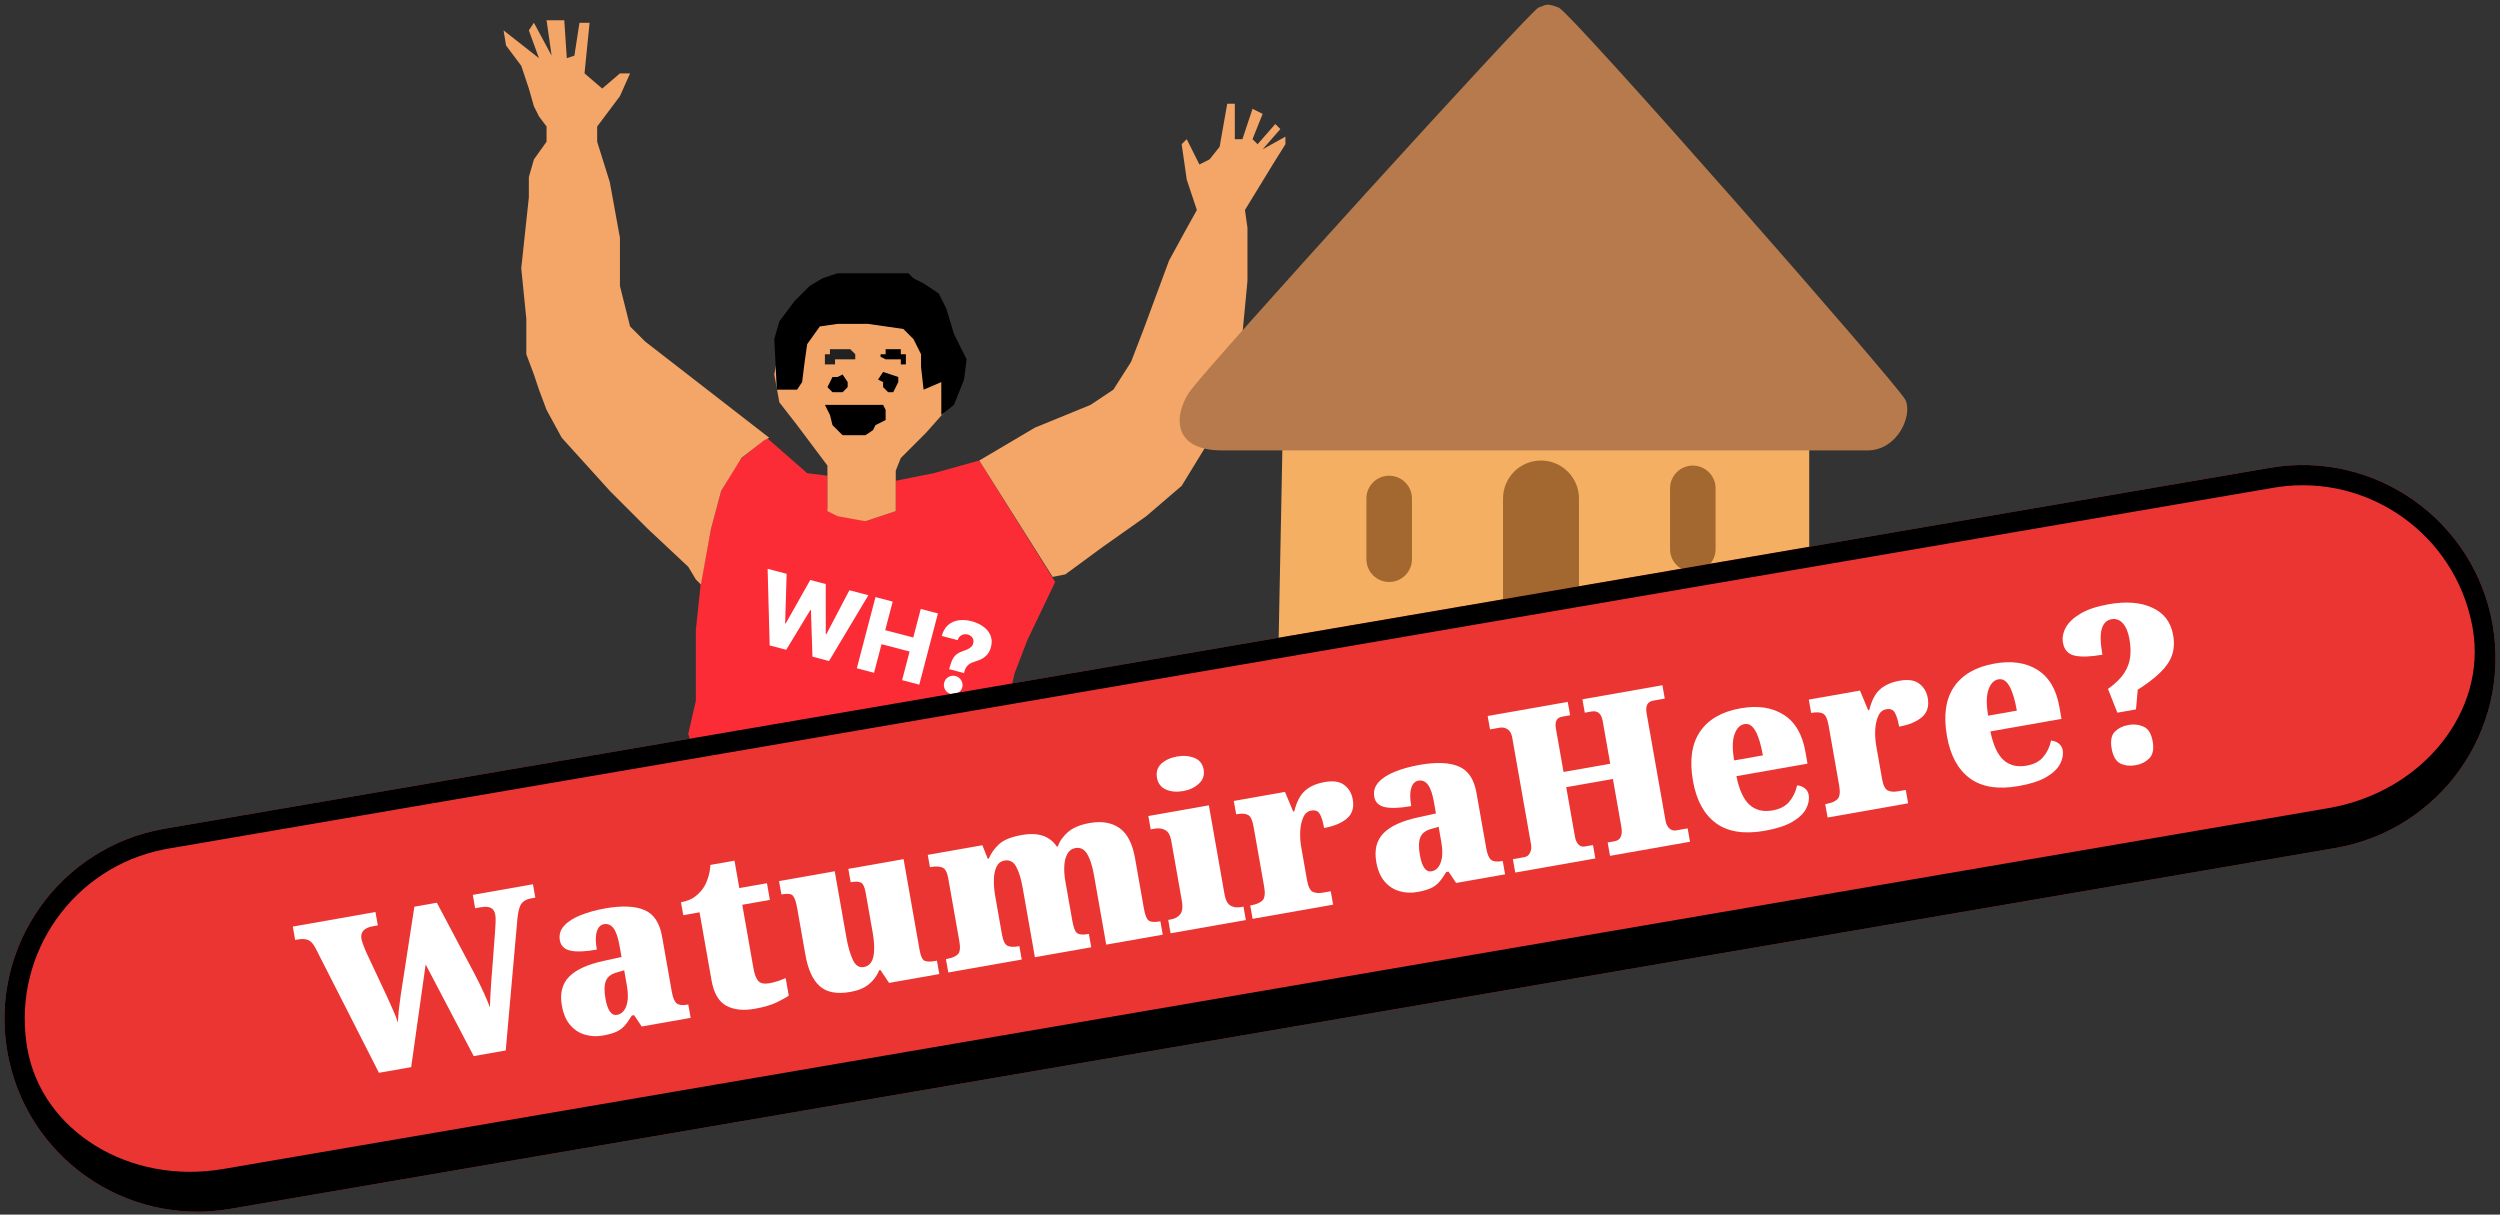 <svg width="494" height="240" viewBox="0 0 494 240" fill="none" xmlns="http://www.w3.org/2000/svg">
<rect x="0" y="0" width="494" height="240" fill="#333333" stroke="none"/>
<path d="M252.5 134.5L253.5 83.5L357.5 85.5V130L252.5 134.5Z" fill="#F4AF62"/>
<path d="M146 91L151.5 86.5L159.5 93.5L163.5 94V100.5L171 103L177 101V95L184.5 93.5L193.5 91L208.5 115L203 126.5L200.5 133L198 143.5L137.5 150L136 145L137.5 138.5V124.5L138.5 115L140.5 104.5L142.5 97L146 91Z" fill="#FB2C36"/>
<path d="M204.5 84.5L193.5 91L208 114L210.5 113.5L218 108L226.5 102L233.5 96L239 87L242 80L244 72.5L245.5 66L246.5 55.5V45L246 41.5L251.5 32.5L254 28.5V27L249.5 29.5L253 25.5L252 24.5L248.5 28.5L247.5 27.5L249.5 22.5L247.5 21.5L245.5 27.5H244V20.5H242.5L241 29L239 31.5L237 32.5L234.5 27.5L233.5 28.5L234.5 35.5L236.5 41.5L234 46L231 51.5L226 65L223.5 71.5L220 77L215.5 80L204.5 84.5Z" fill="#F3A667"/>
<path d="M163.5 92V101L165.5 102L171 103L177 101V93L178 90.5L183 85.5L187 81L189 73L188 68L181.5 61L168 58L155 63L153 74L154 79.5L157.5 84L163.5 92Z" fill="#F3A667"/>
<path d="M164.5 74.5H165.5L166.5 74L167.5 75.5V76.5L166.5 77.5H164.5L163.5 76.5L164.5 74.5Z" fill="black"/>
<path d="M173.5 75L174.5 73.5L177.5 74.5V75.5L176.5 77.5H175.5L174.5 76.5V75.5L173.5 75Z" fill="black"/>
<path d="M153 67L153.5 77H157.5L158.5 75.5L159 71.5L159.5 68L162 64.5L165.5 64H171.5L178.5 65L180.5 67L182 70V72.5L182.5 77L186 75.5V82L188.5 80L190.5 75L191 71L188.5 66L187 61L185.5 58L182.5 56L180.5 55L179.5 54H165.5L162.5 55L160 56.5L157 59.5L154 63.5L153 67Z" fill="black"/>
<path d="M104.5 17.5L103 13L100 9L99.5 6L106.5 11.5L104.5 6L105.5 4.5L109 11L108 4H111.5L112 11.5L113.5 11L114.5 4.5H116.5L115.5 14.5L119 17.5L122.5 14.5H124.5L122.5 19L118 25V28L120.5 36L122.5 47V56.5L124.5 64.5L127.5 67.5L152 86.5L151 87L146.5 90.5L142.5 97L140.5 104.5L138.5 115.5L137.5 114.5L136 112L128 104.5L120.5 97L111 86.5L108 81L106.5 77L105.5 74L104 70V63L103 53L104.5 39V35L105.5 31.5L108 28V25L106.5 23L105.5 21L104.5 17.5Z" fill="#F3A667"/>
<path d="M164 70H163V72H165V71H169V70L168 69H165H164V70Z" fill="#222121"/>
<path d="M175 70H174V70.5L175 71H178V72H179V70H178V69H175V70Z" fill="black"/>
<path d="M164 82L163 80H174.5L175 81V83L173 84L172.5 85L171 86H166.5L164.5 84L164 82Z" fill="black"/>
<path d="M152.089 127.543L151.681 112.399L155.439 113.384L155.146 123.16L155.263 123.191L160.104 114.606L163.168 115.409L163.172 125.285L163.289 125.315L167.84 116.633L171.591 117.616L163.817 130.615L160.54 129.757L160.24 120.559L160.13 120.531L155.359 128.399L152.089 127.543Z" fill="white"/>
<path d="M169.31 132.054L172.996 117.984L176.397 118.875L174.917 124.522L180.462 125.975L181.941 120.327L185.335 121.217L181.649 135.287L178.255 134.398L179.736 128.744L174.192 127.291L172.711 132.945L169.31 132.054Z" fill="white"/>
<path d="M187.556 132.231L187.63 131.95C187.834 131.171 188.06 130.567 188.31 130.138C188.564 129.71 188.853 129.39 189.179 129.176C189.505 128.958 189.88 128.78 190.303 128.641C190.639 128.534 190.944 128.415 191.218 128.286C191.497 128.154 191.732 127.995 191.923 127.81C192.113 127.625 192.245 127.393 192.318 127.113C192.389 126.843 192.387 126.588 192.313 126.349C192.239 126.109 192.104 125.905 191.908 125.736C191.718 125.564 191.488 125.442 191.218 125.372C190.948 125.301 190.677 125.296 190.407 125.357C190.141 125.42 189.902 125.546 189.691 125.735C189.486 125.921 189.339 126.174 189.25 126.493L186.09 125.665C186.356 124.707 186.784 123.977 187.375 123.476C187.971 122.977 188.665 122.674 189.456 122.568C190.249 122.457 191.076 122.515 191.937 122.741C192.88 122.988 193.68 123.354 194.336 123.839C194.997 124.325 195.463 124.91 195.734 125.593C196.005 126.276 196.033 127.032 195.815 127.861C195.673 128.406 195.455 128.863 195.162 129.232C194.87 129.6 194.517 129.902 194.103 130.136C193.695 130.367 193.237 130.555 192.729 130.701C192.333 130.813 191.991 130.948 191.705 131.108C191.423 131.269 191.187 131.477 190.998 131.731C190.811 131.98 190.663 132.309 190.556 132.716L190.483 132.998L187.556 132.231ZM187.893 137.136C187.399 137.006 187.021 136.721 186.759 136.281C186.502 135.842 186.441 135.375 186.575 134.882C186.698 134.395 186.978 134.026 187.416 133.773C187.86 133.518 188.329 133.454 188.824 133.584C189.296 133.708 189.665 133.99 189.931 134.432C190.198 134.869 190.27 135.331 190.148 135.818C190.057 136.146 189.891 136.424 189.651 136.649C189.415 136.876 189.141 137.035 188.829 137.124C188.521 137.215 188.209 137.219 187.893 137.136Z" fill="white"/>
<path d="M235 77.5C238 73 302.5 2 304 1.5C305.5 1 305.5 0.5 308 1.5C310.5 2.5 375 76 376.5 79C378 82 375 89 369 89H241.5C231.5 89 232 82 235 77.5Z" fill="#B67A4D"/>
<path d="M270 98.5C270 96.015 272.015 94 274.5 94C276.985 94 279 96.015 279 98.5V110.5C279 112.985 276.985 115 274.5 115C272.015 115 270 112.985 270 110.5V98.5Z" fill="#A36830"/>
<path d="M330 96.5C330 94.015 332.015 92 334.5 92C336.985 92 339 94.015 339 96.5V108.5C339 110.985 336.985 113 334.5 113C332.015 113 330 110.985 330 108.5V96.5Z" fill="#A36830"/>
<path d="M297 98.5C297 94.358 300.358 91 304.5 91C308.642 91 312 94.358 312 98.5V122.5C312 126.642 308.642 130 304.5 130C300.358 130 297 126.642 297 122.5V98.5Z" fill="#A36830"/>
<path d="M1.439 207.752C-2.117 187.004 11.819 167.302 32.567 163.746L448.555 92.439C469.302 88.883 489.004 102.819 492.561 123.567C496.117 144.314 482.181 164.016 461.433 167.573L45.446 238.879C24.698 242.435 4.996 228.499 1.439 207.752Z" fill="#EB3532"/>
<path d="M448.555 92.439C469.302 88.883 489.004 102.819 492.561 123.567C496.117 144.314 482.181 164.016 461.433 167.573L45.446 238.879C24.698 242.435 4.996 228.499 1.439 207.752C-2.117 187.004 11.819 167.302 32.567 163.746L448.555 92.439ZM32.377 167.848C14.573 171.366 2.632 188.248 5.244 206.207L5.382 207.076C8.192 223.469 25.524 234.177 44.094 230.994L460.082 159.687C478.652 156.504 491.428 140.635 488.618 124.242L488.459 123.377C484.941 105.573 468.058 93.632 450.1 96.244L449.231 96.382L33.242 167.688L32.377 167.848Z" fill="black"/>
<path d="M84.11 190.573L81.25 210.864L74.881 211.986L62.364 187.381C61.92 186.514 61.44 185.973 60.922 185.759C60.402 185.531 59.726 185.49 58.894 185.637L58.322 185.737L57.856 183.093L74.19 180.214L74.656 182.859L73.662 183.034C71.927 183.34 71.181 184.184 71.425 185.566C71.465 185.792 71.596 186.205 71.818 186.806C72.04 187.407 72.256 187.929 72.465 188.372L76.45 196.875C76.849 197.736 77.245 198.619 77.637 199.524C78.041 200.413 78.373 201.263 78.632 202.076C78.66 201.242 78.717 200.41 78.803 199.58C78.901 198.734 79.028 197.759 79.182 196.656L81.881 179.164L86.324 178.381L93.777 192.447C94.453 193.725 95.043 194.929 95.548 196.062C96.067 197.192 96.49 198.187 96.816 199.046C96.817 198.725 96.828 198.374 96.848 197.993C96.866 197.597 96.884 197.165 96.903 196.696C96.939 195.904 96.997 194.956 97.078 193.851C97.174 192.743 97.246 191.829 97.293 191.108L97.806 184.364C97.845 183.761 97.884 183.114 97.922 182.424C97.958 181.719 97.944 181.184 97.879 180.817C97.752 180.097 97.458 179.626 96.997 179.402C96.547 179.161 95.85 179.124 94.905 179.29L93.889 179.469L93.423 176.824L105.314 174.729L105.78 177.374L104.955 177.519C104.109 177.668 103.483 177.997 103.078 178.504C102.685 178.995 102.408 179.982 102.247 181.465L99.933 207.572L93.606 208.686L84.11 190.573Z" fill="white"/>
<path d="M119.134 204.624C117.879 204.845 116.69 204.785 115.569 204.445C114.435 204.121 113.465 203.485 112.658 202.536C111.851 201.588 111.306 200.31 111.022 198.702C110.6 196.304 111.079 194.401 112.46 192.994C113.855 191.585 116.151 190.541 119.347 189.861L122.812 189.098L122.417 186.855C122.138 185.275 121.749 184.137 121.248 183.439C120.735 182.759 120.105 182.485 119.357 182.616C118.666 182.738 118.191 183.222 117.933 184.067C117.663 184.929 117.663 186.122 117.931 187.645C115.66 188.046 113.919 188.112 112.709 187.846C111.512 187.577 110.819 186.899 110.627 185.813C110.433 184.713 110.721 183.746 111.49 182.912C112.246 182.081 113.331 181.388 114.745 180.833C116.172 180.262 117.781 179.818 119.572 179.503C122.887 178.918 125.472 179.023 127.328 179.816C129.181 180.594 130.345 182.331 130.82 185.025L132.744 195.942C132.953 197.127 133.271 197.9 133.698 198.261C134.137 198.606 134.85 198.691 135.838 198.517L136.007 198.487L136.473 201.132L126.804 202.836L125.296 200.593L124.852 200.671C124.334 201.533 123.838 202.224 123.363 202.744C122.887 203.264 122.31 203.664 121.632 203.944C120.969 204.221 120.136 204.447 119.134 204.624ZM121.926 200.532C122.8 200.378 123.415 199.783 123.77 198.746C124.126 197.709 124.164 196.4 123.886 194.82L123.341 191.731L122.013 192.118C120.815 192.416 120.051 192.987 119.719 193.831C119.402 194.672 119.374 195.834 119.635 197.315C120.048 199.656 120.811 200.729 121.926 200.532Z" fill="white"/>
<path d="M149.095 199.344C146.866 199.737 145.005 199.534 143.512 198.735C142.016 197.923 141.044 196.247 140.597 193.708L138.229 180.272L135.013 180.839L134.562 178.279C135.803 178.06 136.785 177.647 137.507 177.04C138.24 176.416 138.763 175.837 139.076 175.302C139.385 174.826 139.662 174.21 139.907 173.454C140.166 172.695 140.322 171.846 140.374 170.906L145.135 170.067L146.089 175.484L151.548 174.522L152.13 177.822L146.671 178.785L148.886 191.353C149.09 192.509 149.402 193.334 149.824 193.827C150.259 194.317 150.999 194.471 152.043 194.287C152.621 194.185 153.192 194.041 153.755 193.854C154.316 193.653 154.813 193.457 155.244 193.264L155.856 196.734C155.393 197.078 154.598 197.523 153.473 198.07C152.345 198.604 150.886 199.028 149.095 199.344Z" fill="white"/>
<path d="M168.031 196.007C165.379 196.474 163.364 196.095 161.984 194.869C160.605 193.643 159.66 191.584 159.151 188.693L157.525 179.468C157.306 178.226 157.031 177.41 156.7 177.017C156.383 176.622 155.675 176.521 154.575 176.715L154.405 176.745L153.939 174.1L164.942 172.161L167.25 185.258C167.57 187.078 167.997 188.552 168.531 189.679C169.045 190.781 169.767 191.25 170.698 191.086C171.7 190.91 172.327 190.218 172.579 189.01C172.832 187.802 172.788 186.231 172.447 184.299L171.056 176.407C170.847 175.222 170.517 174.546 170.066 174.378C169.626 174.194 169.026 174.169 168.264 174.303L168.095 174.333L167.629 171.688L178.546 169.764L181.716 187.748C181.935 188.99 182.285 189.699 182.767 189.876C183.246 190.038 183.86 190.054 184.608 189.922L185.137 189.829L185.603 192.474L175.679 194.222L173.964 191.667L173.752 191.704C173.291 192.804 172.604 193.732 171.691 194.489C170.789 195.23 169.569 195.736 168.031 196.007Z" fill="white"/>
<path d="M201.428 186.958L201.895 189.602L187.38 192.16L186.914 189.516L187.083 189.486C188.071 189.312 188.79 189.018 189.24 188.604C189.688 188.176 189.801 187.327 189.577 186.058L187.369 173.532C187.161 172.347 186.775 171.644 186.212 171.423C185.647 171.188 184.885 171.155 183.926 171.324L183.757 171.354L183.328 168.921L194.119 167.019L195.179 169.691L195.39 169.653C195.807 168.634 196.47 167.696 197.381 166.837C198.305 165.976 199.826 165.359 201.941 164.986C205.129 164.425 207.424 165.191 208.826 167.285L209.037 167.248C209.369 166.244 210.026 165.307 211.007 164.436C212.002 163.562 213.444 162.959 215.335 162.626C217.704 162.208 219.661 162.54 221.204 163.621C222.747 164.701 223.773 166.687 224.283 169.579L226.031 179.502C226.265 180.828 226.589 181.636 227.004 181.927C227.43 182.201 228.137 182.251 229.125 182.077L229.294 182.047L229.76 184.692L218.589 186.66L216.169 172.929C215.843 171.081 215.393 169.684 214.819 168.738C214.245 167.792 213.472 167.405 212.498 167.576C211.793 167.701 211.264 168.085 210.912 168.728C210.558 169.358 210.356 170.15 210.306 171.104C210.253 172.044 210.323 173.057 210.514 174.143L211.898 181.993C212.131 183.319 212.456 184.127 212.87 184.418C213.297 184.692 214.004 184.742 214.991 184.568L215.16 184.538L215.626 187.182L204.497 189.144L202.077 175.412C201.751 173.564 201.316 172.165 200.77 171.214C200.238 170.26 199.479 169.871 198.492 170.045C197.772 170.172 197.247 170.577 196.917 171.26C196.586 171.944 196.411 172.804 196.39 173.84C196.369 174.876 196.458 175.959 196.657 177.087L197.999 184.704C198.208 185.889 198.561 186.612 199.058 186.874C199.566 187.119 200.3 187.157 201.259 186.988L201.428 186.958Z" fill="white"/>
<path d="M233.813 156.315C232.515 156.544 231.37 156.441 230.377 156.005C229.398 155.566 228.811 154.797 228.617 153.697C228.416 152.554 228.703 151.624 229.478 150.906C230.267 150.185 231.311 149.71 232.608 149.481C233.85 149.263 234.978 149.355 235.995 149.757C237.025 150.157 237.641 150.929 237.842 152.071C238.036 153.171 237.72 154.1 236.893 154.856C236.081 155.61 235.054 156.097 233.813 156.315ZM245.713 179.153L246.179 181.798L231.305 184.419L230.839 181.775L231.368 181.681C232.172 181.54 232.788 181.198 233.216 180.658C233.642 180.103 233.748 179.219 233.534 178.006L231.438 166.115C231.252 165.057 230.86 164.362 230.264 164.031C229.667 163.7 228.981 163.602 228.206 163.739L227.38 163.885L226.914 161.24L238.869 159.133L241.964 176.694C242.167 177.851 242.562 178.603 243.147 178.951C243.729 179.285 244.422 179.381 245.226 179.239L245.713 179.153Z" fill="white"/>
<path d="M262.957 176.114L263.423 178.759L247.512 181.563L247.046 178.918L247.257 178.881C248.245 178.707 248.975 178.397 249.449 177.949C249.921 177.488 250.037 176.581 249.798 175.226L247.703 163.335C247.479 162.066 247.119 161.3 246.622 161.039C246.122 160.763 245.4 160.709 244.455 160.875L244.265 160.909L243.799 158.264L253.912 156.482L255.534 160.363L255.746 160.325C256.193 158.487 256.892 157.135 257.845 156.269C258.798 155.403 260.106 154.823 261.771 154.53C263.449 154.234 264.735 154.429 265.626 155.116C266.532 155.799 267.092 156.748 267.306 157.961C267.592 159.583 267.203 160.844 266.14 161.744C265.077 162.644 263.579 163.264 261.647 163.605C261.438 162.42 261.162 161.516 260.82 160.893C260.491 160.267 259.925 160.025 259.121 160.167C258.402 160.294 257.881 160.72 257.558 161.446C257.207 162.177 256.996 163.087 256.926 164.175C256.87 165.261 256.939 166.354 257.133 167.455L258.278 173.95C258.502 175.22 258.883 175.981 259.422 176.236C259.959 176.475 260.629 176.525 261.434 176.383L262.957 176.114Z" fill="white"/>
<path d="M280.065 176.263C278.809 176.484 277.621 176.424 276.499 176.084C275.366 175.76 274.395 175.124 273.588 174.175C272.781 173.227 272.236 171.948 271.953 170.34C271.53 167.942 272.009 166.04 273.39 164.633C274.785 163.224 277.081 162.179 280.277 161.5L283.742 160.736L283.347 158.494C283.068 156.914 282.679 155.775 282.178 155.078C281.665 154.398 281.035 154.123 280.287 154.255C279.596 154.377 279.122 154.861 278.863 155.706C278.593 156.568 278.593 157.761 278.861 159.284C276.59 159.684 274.849 159.751 273.639 159.485C272.443 159.215 271.749 158.538 271.557 157.452C271.363 156.351 271.651 155.385 272.421 154.551C273.176 153.72 274.261 153.027 275.675 152.472C277.102 151.901 278.711 151.457 280.502 151.141C283.817 150.557 286.402 150.662 288.258 151.454C290.112 152.233 291.276 153.969 291.75 156.664L293.674 167.581C293.883 168.766 294.201 169.539 294.629 169.9C295.067 170.245 295.78 170.33 296.768 170.156L296.937 170.126L297.403 172.771L287.734 174.475L286.226 172.232L285.782 172.31C285.265 173.172 284.768 173.863 284.293 174.383C283.817 174.903 283.24 175.303 282.562 175.582C281.899 175.859 281.066 176.086 280.065 176.263ZM282.856 172.171C283.73 172.017 284.345 171.421 284.701 170.384C285.056 169.347 285.094 168.039 284.816 166.459L284.272 163.37L282.944 163.757C281.745 164.055 280.981 164.626 280.649 165.47C280.332 166.311 280.304 167.472 280.565 168.953C280.978 171.295 281.741 172.368 282.856 172.171Z" fill="white"/>
<path d="M314.774 166.983L315.24 169.627L299.413 172.416L298.947 169.772L301.253 169.365C301.733 169.281 302.091 169 302.326 168.522C302.574 168.027 302.647 167.491 302.545 166.913L298.808 145.712C298.672 144.936 298.366 144.401 297.893 144.106C297.431 143.795 296.91 143.69 296.332 143.792L294.428 144.128L293.962 141.483L309.788 138.694L310.254 141.339L308.646 141.622C307.602 141.806 307.202 142.589 307.446 143.971L308.956 152.541L318.181 150.915L316.693 142.473C316.435 141.006 315.699 140.379 314.486 140.593L313.153 140.828L312.687 138.183L328.492 135.398L328.958 138.042L326.673 138.445C325.545 138.644 325.11 139.477 325.368 140.944L329.105 162.145C329.221 162.807 329.472 163.323 329.857 163.692C330.254 164.044 330.699 164.176 331.192 164.089L333.478 163.686L333.944 166.331L318.138 169.116L317.672 166.472L319.048 166.229C319.654 166.122 320.06 165.825 320.265 165.339C320.482 164.835 320.525 164.216 320.396 163.483L318.711 153.919L309.486 155.545L311.22 165.384C311.321 165.962 311.538 166.447 311.869 166.84C312.211 167.216 312.644 167.358 313.166 167.266L314.774 166.983Z" fill="white"/>
<path d="M348.723 164.163C344.633 164.884 341.409 164.376 339.052 162.638C336.71 160.899 335.204 158.132 334.535 154.337C333.817 150.261 334.276 147.009 335.914 144.583C337.566 142.154 340.239 140.614 343.935 139.962C347.334 139.363 350.164 139.781 352.424 141.215C354.695 142.633 356.134 145.063 356.741 148.504L357.162 150.895L343.113 153.371C343.661 156.067 344.524 157.951 345.701 159.023C346.893 160.093 348.413 160.465 350.261 160.139C351.728 159.881 352.833 159.301 353.576 158.399C354.333 157.495 354.842 156.423 355.104 155.185C355.679 155.229 356.177 155.417 356.6 155.75C357.036 156.08 357.301 156.514 357.396 157.05C357.55 157.924 357.383 158.833 356.895 159.778C356.409 160.736 355.501 161.608 354.171 162.395C352.853 163.166 351.037 163.755 348.723 164.163ZM342.674 150.263L348.345 149.264C347.967 147.12 347.481 145.519 346.887 144.46C346.291 143.387 345.562 142.926 344.702 143.078C343.799 143.237 343.137 143.935 342.715 145.173C342.305 146.394 342.291 148.091 342.674 150.263Z" fill="white"/>
<path d="M376.577 156.091L377.043 158.736L361.132 161.54L360.666 158.895L360.878 158.857C361.865 158.683 362.596 158.373 363.069 157.926C363.541 157.465 363.657 156.557 363.419 155.203L361.323 143.312C361.099 142.042 360.739 141.277 360.242 141.015C359.743 140.74 359.02 140.685 358.075 140.852L357.885 140.885L357.419 138.241L367.532 136.458L369.154 140.339L369.366 140.302C369.813 138.463 370.513 137.111 371.465 136.245C372.418 135.379 373.727 134.799 375.391 134.506C377.07 134.21 378.355 134.406 379.246 135.092C380.152 135.776 380.712 136.724 380.926 137.937C381.212 139.56 380.823 140.821 379.76 141.721C378.697 142.621 377.199 143.241 375.267 143.581C375.058 142.397 374.782 141.492 374.44 140.869C374.112 140.244 373.545 140.002 372.741 140.143C372.022 140.27 371.501 140.696 371.178 141.422C370.827 142.153 370.616 143.063 370.546 144.152C370.49 145.238 370.559 146.331 370.753 147.431L371.898 153.927C372.122 155.196 372.503 155.958 373.043 156.212C373.579 156.452 374.25 156.501 375.054 156.359L376.577 156.091Z" fill="white"/>
<path d="M398.911 155.318C394.82 156.039 391.597 155.531 389.24 153.794C386.897 152.054 385.391 149.287 384.723 145.493C384.004 141.416 384.464 138.165 386.101 135.738C387.753 133.309 390.427 131.769 394.122 131.118C397.522 130.519 400.351 130.936 402.611 132.371C404.883 133.788 406.322 136.218 406.928 139.66L407.349 142.051L393.3 144.526C393.848 147.222 394.711 149.106 395.889 150.179C397.081 151.248 398.601 151.62 400.449 151.295C401.916 151.036 403.021 150.456 403.763 149.554C404.52 148.65 405.03 147.579 405.291 146.34C405.866 146.384 406.365 146.573 406.787 146.905C407.223 147.236 407.489 147.669 407.583 148.205C407.737 149.079 407.57 149.989 407.082 150.933C406.597 151.891 405.689 152.764 404.359 153.551C403.04 154.321 401.224 154.91 398.911 155.318ZM392.862 141.419L398.532 140.419C398.154 138.275 397.668 136.674 397.075 135.615C396.478 134.542 395.75 134.081 394.89 134.233C393.987 134.392 393.325 135.091 392.903 136.328C392.493 137.55 392.479 139.246 392.862 141.419Z" fill="white"/>
<path d="M422.414 136.298L422.072 140.176L418.39 140.825L416.538 136.134C418.024 135.072 419.096 134.018 419.755 132.971C420.416 131.938 420.806 130.887 420.923 129.82C421.052 128.735 421.006 127.565 420.784 126.31C420.536 124.899 420.096 123.85 419.466 123.161C418.85 122.47 418.104 122.201 417.23 122.355C416.285 122.522 415.646 123.151 415.315 124.242C414.986 125.347 415.026 127.056 415.433 129.369C413.12 129.777 411.306 129.842 409.992 129.564C408.678 129.287 407.894 128.429 407.64 126.99C407.469 126.017 407.656 125.017 408.202 123.99C408.754 122.991 409.72 122.079 411.102 121.254C412.497 120.426 414.352 119.808 416.665 119.4C420.135 118.789 423.011 119.017 425.294 120.083C427.587 121.133 428.958 122.928 429.406 125.467C429.672 126.976 429.596 128.32 429.178 129.499C428.761 130.678 427.986 131.811 426.854 132.898C425.736 133.982 424.256 135.115 422.414 136.298ZM422.008 151.204C420.88 151.403 419.871 151.29 418.982 150.865C418.104 150.423 417.532 149.448 417.266 147.938C416.995 146.401 417.199 145.289 417.878 144.602C418.568 143.898 419.478 143.447 420.606 143.248C421.678 143.059 422.673 143.175 423.591 143.595C424.506 144.001 425.099 144.973 425.37 146.51C425.636 148.019 425.411 149.135 424.694 149.858C423.976 150.566 423.08 151.015 422.008 151.204Z" fill="white"/>
</svg>

